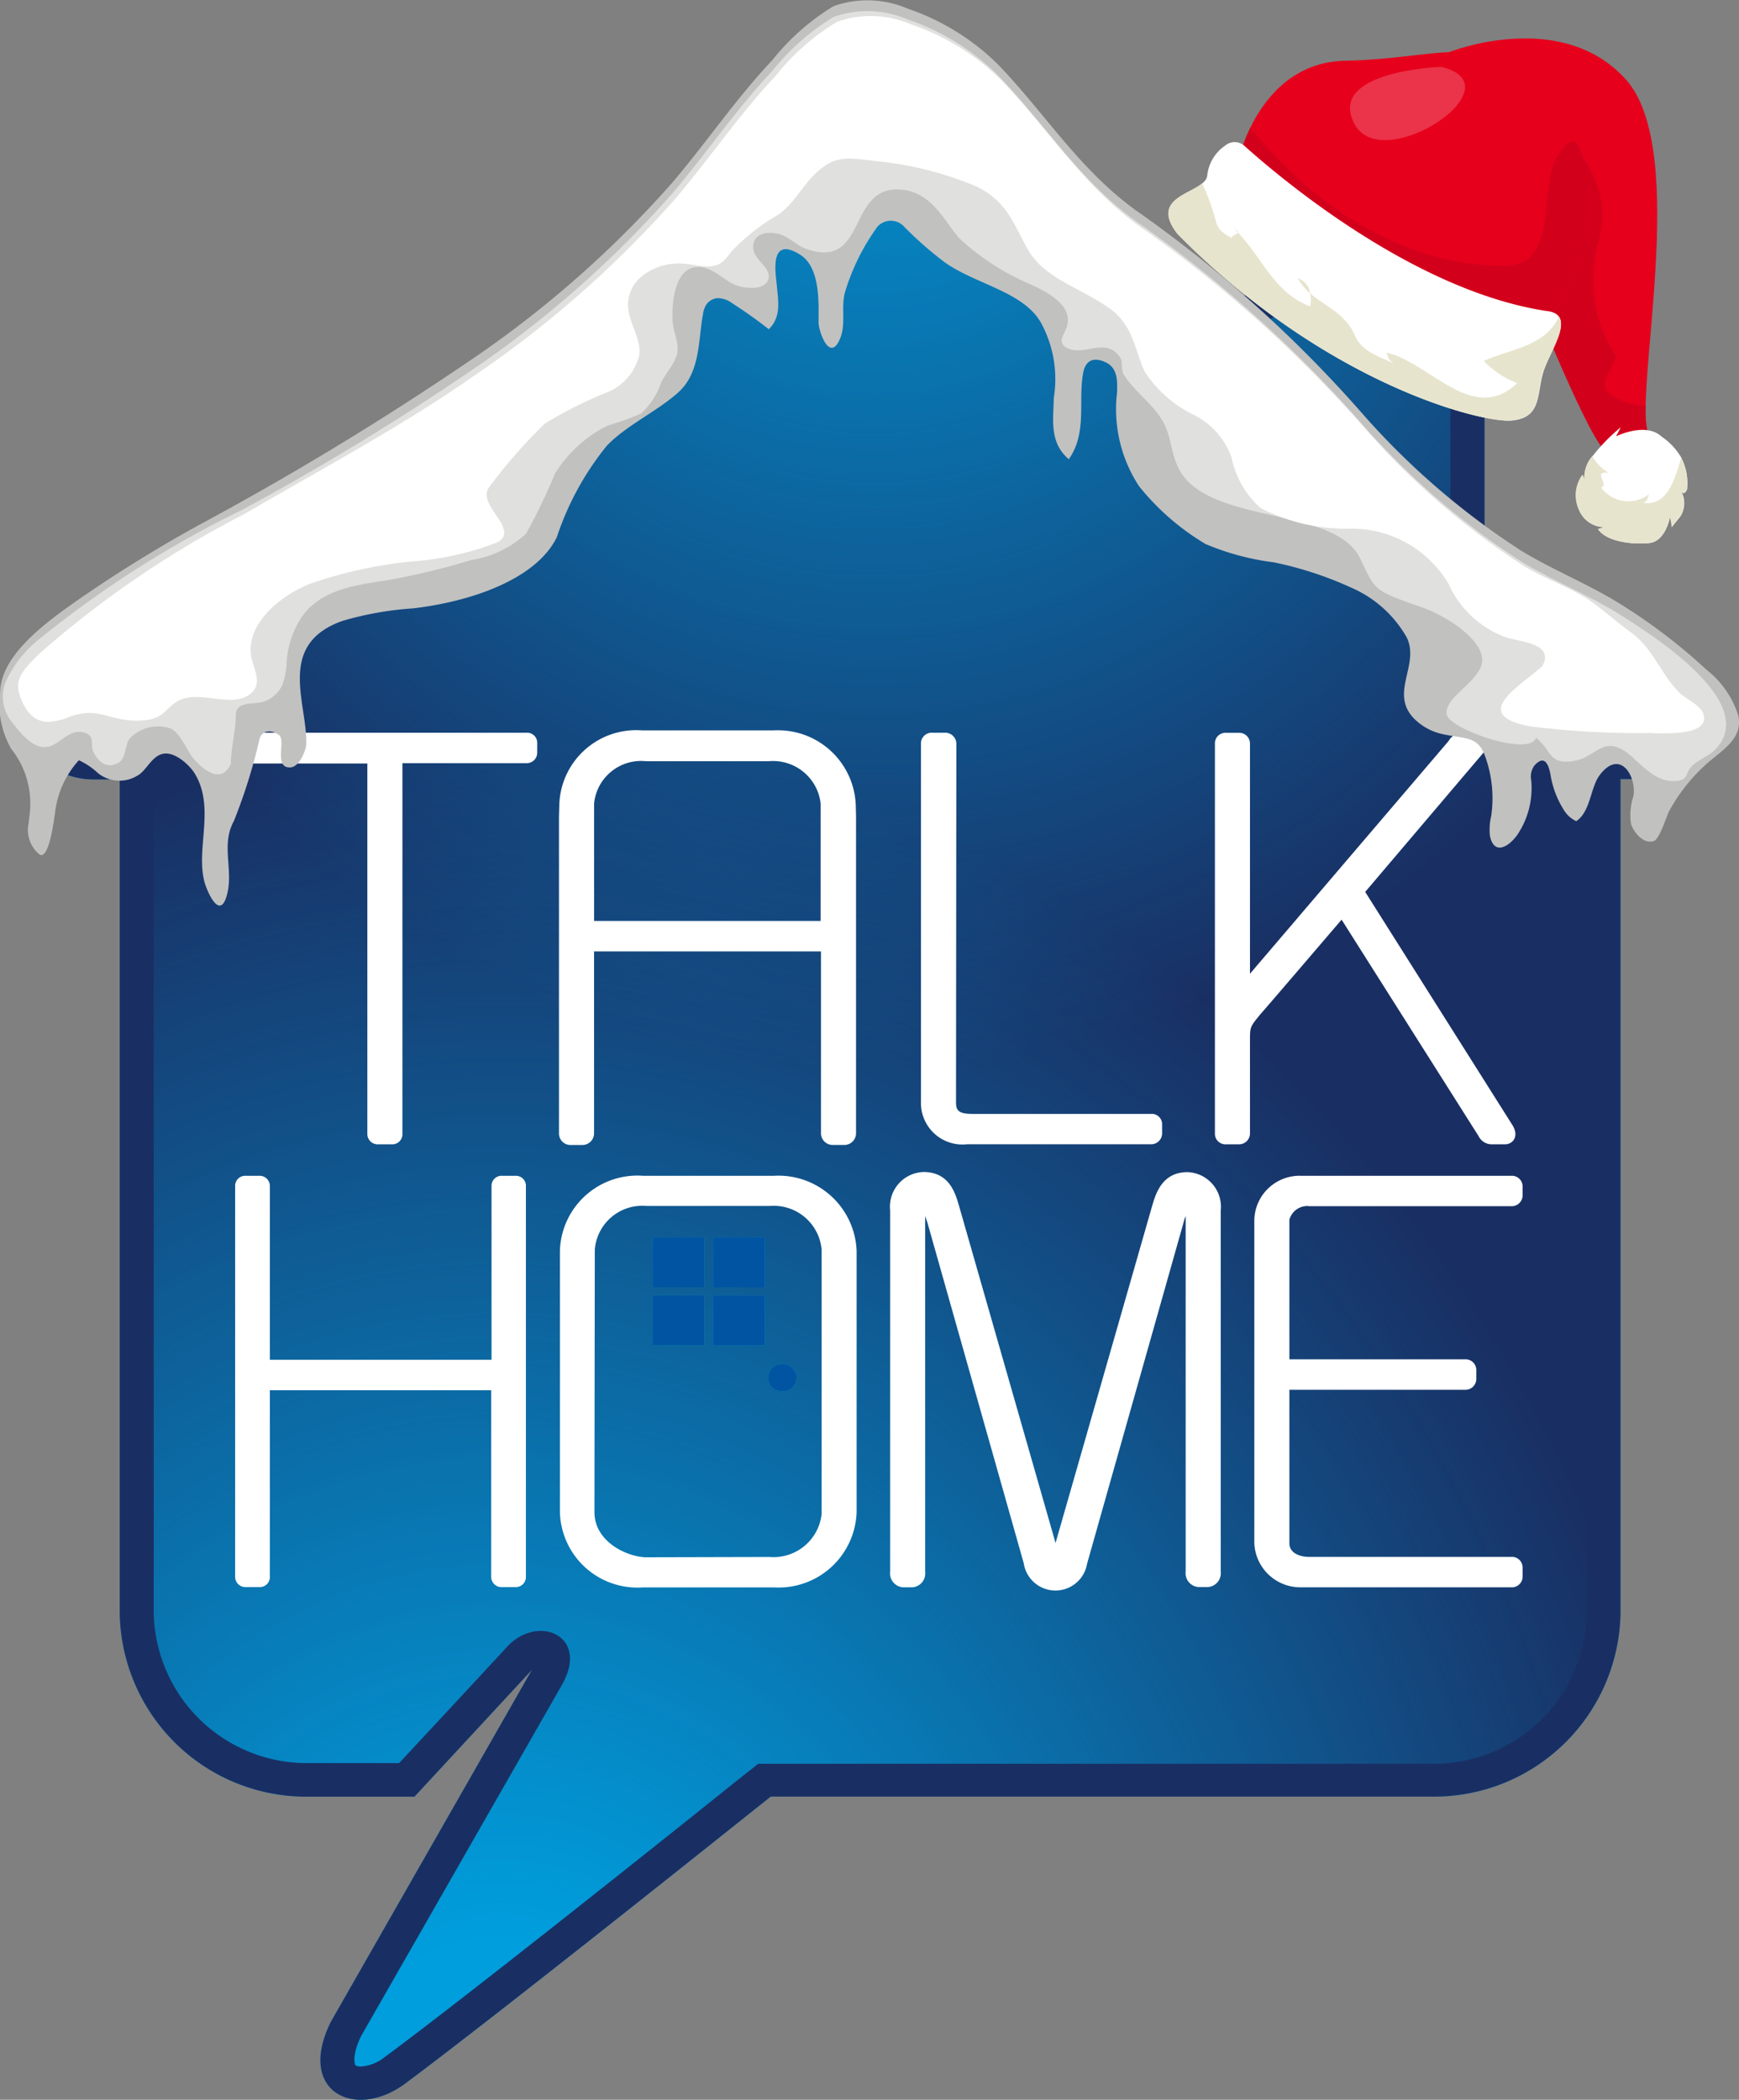 <svg xmlns="http://www.w3.org/2000/svg" xmlns:xlink="http://www.w3.org/1999/xlink" width="57.626" height="69.558" viewBox="0 0 57.626 69.558">
  <rect x="0" y="0" width="57.626" height="69.558" fill="#808080" stroke="none"/>
  <defs>
    <linearGradient id="linear-gradient" x1="-2.744" y1="5.407" x2="-2.744" y2="3.216" gradientUnits="objectBoundingBox">
      <stop offset="0.092" stop-color="#0d1f4a"/>
      <stop offset="0.926" stop-color="#192f63"/>
    </linearGradient>
    <radialGradient id="radial-gradient" cx="0.274" cy="1.049" r="0.819" gradientUnits="objectBoundingBox">
      <stop offset="0" stop-color="#009edd"/>
      <stop offset="0.144" stop-color="#009edd"/>
      <stop offset="0.915" stop-color="#009edd" stop-opacity="0"/>
    </radialGradient>
    <radialGradient id="radial-gradient-2" cx="0.503" cy="-0.121" r="0.821" gradientUnits="objectBoundingBox">
      <stop offset="0" stop-color="#009edd"/>
      <stop offset="0.723" stop-color="#009edd" stop-opacity="0"/>
    </radialGradient>
  </defs>
  <g id="Group_118573" data-name="Group 118573" transform="translate(-83.983 -58.215)">
    <g id="Group_118568" data-name="Group 118568" transform="translate(84.941 62.889)">
      <path id="Path_75896" data-name="Path 75896" d="M88.973,96.6c-1.556,1.063-.69,3.212,1.37,3.212h.844v27.645a6.179,6.179,0,0,0,6.281,6.051h3.486l3.891-4.2-6.665,11.663c-1.151,2.334.822,3.255,2.456,2.049,3.113-2.313,11.586-9.087,11.586-9.087l.538-.427h21.877a6.179,6.179,0,0,0,6.281-6.051V99.8h.8c2.06,0,2.926-2.148,1.37-3.211l-6.675-4.56V84.858a1.684,1.684,0,0,0-1.808-1.524h-4.856a1.684,1.684,0,0,0-1.808,1.524v1.381L117.615,79.2a3.009,3.009,0,0,0-1.6-.537,2.892,2.892,0,0,0-1.578.537Z" transform="translate(-88.177 -78.665)" fill="#009edd"/>
      <path id="Path_75897" data-name="Path 75897" d="M88.973,96.6c-1.556,1.063-.69,3.212,1.37,3.212h.844v27.645a6.179,6.179,0,0,0,6.281,6.051h3.486l3.891-4.2-6.665,11.663c-1.151,2.334.822,3.255,2.456,2.049,3.113-2.313,11.586-9.087,11.586-9.087l.538-.427h21.877a6.179,6.179,0,0,0,6.281-6.051V99.8h.8c2.06,0,2.926-2.148,1.37-3.211l-6.675-4.56V84.858a1.684,1.684,0,0,0-1.808-1.524h-4.856a1.684,1.684,0,0,0-1.808,1.524v1.381L117.615,79.2a3.009,3.009,0,0,0-1.6-.537,2.892,2.892,0,0,0-1.578.537Z" transform="translate(-88.177 -78.665)" fill="url(#linear-gradient)"/>
      <path id="Path_75898" data-name="Path 75898" d="M103,146.11c-.1,0-.165-.022-.176-.044-.044-.066-.1-.373.186-.965,0,0,6.555-11.455,6.653-11.63.943-1.655-.822-2.368-1.83-1.25-.176.2-3.563,3.837-3.563,3.837H101.3a5.076,5.076,0,0,1-5.162-4.966V102.375H94.169a.985.985,0,0,1-1.008-.57.575.575,0,0,1,.3-.669l25.5-17.407.011-.011a1.715,1.715,0,0,1,.866-.306,1.79,1.79,0,0,1,.92.318l.022.022h.011l12.1,8.265V88.541c0-.208.3-.439.679-.439h4.856c.394,0,.68.23.68.439v7.727l7.146,4.878a.575.575,0,0,1,.3.669.984.984,0,0,1-1.008.57h-1.918v28.73a5.069,5.069,0,0,1-5.162,4.966H116.168l-.844.668c-.088.077-8.484,6.8-11.554,9.065A1.4,1.4,0,0,1,103,146.11Z" transform="translate(-92.002 -82.327)" fill="url(#radial-gradient)"/>
      <path id="Path_75899" data-name="Path 75899" d="M103,146.11c-.1,0-.165-.022-.176-.044-.044-.066-.1-.373.186-.965,0,0,6.555-11.455,6.653-11.63.943-1.655-.822-2.368-1.83-1.25-.176.2-3.563,3.837-3.563,3.837H101.3a5.076,5.076,0,0,1-5.162-4.966V102.375H94.169a.985.985,0,0,1-1.008-.57.575.575,0,0,1,.3-.669l25.5-17.407.011-.011a1.715,1.715,0,0,1,.866-.306,1.79,1.79,0,0,1,.92.318l.022.022h.011l12.1,8.265V88.541c0-.208.3-.439.679-.439h4.856c.394,0,.68.23.68.439v7.727l7.146,4.878a.575.575,0,0,1,.3.669.984.984,0,0,1-1.008.57h-1.918v28.73a5.069,5.069,0,0,1-5.162,4.966H116.168l-.844.668c-.088.077-8.484,6.8-11.554,9.065A1.4,1.4,0,0,1,103,146.11Z" transform="translate(-92.002 -82.327)" fill="url(#radial-gradient-2)"/>
      <path id="Path_75900" data-name="Path 75900" d="M195.819,256.783a.456.456,0,0,1-.471-.449.472.472,0,0,1,.943,0,.457.457,0,0,1-.472.449" transform="translate(-170.853 -215.372)" fill="#009edd"/>
      <rect id="Rectangle_41792" data-name="Rectangle 41792" width="1.71" height="1.655" transform="translate(20.669 36.314)" fill="#009edd"/>
      <rect id="Rectangle_41793" data-name="Rectangle 41793" width="1.71" height="1.655" transform="translate(22.675 36.314)" fill="#009edd"/>
      <rect id="Rectangle_41794" data-name="Rectangle 41794" width="1.71" height="1.644" transform="translate(20.669 38.243)" fill="#009edd"/>
      <rect id="Rectangle_41795" data-name="Rectangle 41795" width="1.71" height="1.644" transform="translate(22.675 38.243)" fill="#009edd"/>
      <g id="Group_118566" data-name="Group 118566" transform="translate(20.669 36.314)">
        <path id="Path_75901" data-name="Path 75901" d="M195.819,256.783a.456.456,0,0,1-.471-.449.472.472,0,0,1,.943,0,.457.457,0,0,1-.472.449" transform="translate(-191.522 -251.686)" fill="#0054a1"/>
        <rect id="Rectangle_41796" data-name="Rectangle 41796" width="1.71" height="1.655" fill="#0054a1"/>
        <rect id="Rectangle_41797" data-name="Rectangle 41797" width="1.71" height="1.655" transform="translate(2.006)" fill="#0054a1"/>
        <rect id="Rectangle_41798" data-name="Rectangle 41798" width="1.71" height="1.644" transform="translate(0 1.929)" fill="#0054a1"/>
        <rect id="Rectangle_41799" data-name="Rectangle 41799" width="1.71" height="1.644" transform="translate(2.006 1.929)" fill="#0054a1"/>
      </g>
      <g id="Group_118567" data-name="Group 118567" transform="translate(6.738 19.599)">
        <path id="Path_75902" data-name="Path 75902" d="M127.764,165.074v-.307a.333.333,0,0,0-.35-.351h-9.4a.334.334,0,0,0-.351.351v.307a.342.342,0,0,0,.351.362h4.121V177.7a.34.34,0,0,0,.351.35h.46a.334.334,0,0,0,.351-.35V165.424h4.121A.346.346,0,0,0,127.764,165.074Z" transform="translate(-117.658 -164.416)" fill="#fff"/>
        <path id="Path_75903" data-name="Path 75903" d="M225.123,177.043h-5.93c-.493,0-.525-.165-.525-.394l.011-11.882a.37.37,0,0,0-.394-.351h-.395a.355.355,0,0,0-.384.351v11.9a1.375,1.375,0,0,0,1.535,1.381h6.072a.361.361,0,0,0,.384-.35v-.3A.343.343,0,0,0,225.123,177.043Z" transform="translate(-194.684 -164.416)" fill="#fff"/>
      </g>
      <path id="Path_75904" data-name="Path 75904" d="M174.871,166.534a2.578,2.578,0,0,0-2.729-2.455H167.8a2.55,2.55,0,0,0-2.752,2.455s-.011.394-.011.417v10.468a.383.383,0,0,0,.406.394h.351a.389.389,0,0,0,.406-.394V171.4h7.519v6.018a.389.389,0,0,0,.405.394h.351a.389.389,0,0,0,.406-.394V166.951C174.882,166.918,174.871,166.534,174.871,166.534Zm-8.67,3.847V166.5a1.563,1.563,0,0,1,1.72-1.4h4.066a1.586,1.586,0,0,1,1.721,1.4v3.891H166.2Z" transform="translate(-147.472 -144.557)" fill="#fff"/>
      <path id="Path_75905" data-name="Path 75905" d="M269.984,177.394l-4.866-7.705,4.023-4.735c.329-.384.132-.537-.121-.537h-.657a.543.543,0,0,0-.482.274L261.3,172.4v-7.629a.355.355,0,0,0-.384-.351h-.394a.349.349,0,0,0-.384.351V177.7a.35.35,0,0,0,.384.35h.394a.362.362,0,0,0,.384-.35v-3.146c0-.406.022-.417.362-.833.077-.077,2.674-3.113,2.674-3.113l4.538,7.168a.482.482,0,0,0,.427.274h.449C270.017,178.051,270.236,177.777,269.984,177.394Z" transform="translate(-220.837 -144.817)" fill="#fff"/>
      <path id="Path_75906" data-name="Path 75906" d="M153.657,229.233h6.708a.361.361,0,0,0,.384-.35v-.306a.354.354,0,0,0-.384-.35h-6.938a1.5,1.5,0,0,0-1.568,1.457V240.4a1.526,1.526,0,0,0,1.568,1.458h6.938a.355.355,0,0,0,.384-.351V241.2a.354.354,0,0,0-.384-.35h-6.708c-.241,0-.636-.1-.636-.45v-5.085h5.81a.362.362,0,0,0,.384-.351v-.307a.356.356,0,0,0-.384-.351h-5.81v-4.626a.616.616,0,0,1,.636-.451Zm-26.275-1.007h-.449a.333.333,0,0,0-.351.35v5.745h-7.345v-5.745a.339.339,0,0,0-.351-.35h-.45a.333.333,0,0,0-.35.35V241.5a.339.339,0,0,0,.35.351h.45a.334.334,0,0,0,.351-.351v-6.17h7.334V241.5a.339.339,0,0,0,.35.351h.449a.334.334,0,0,0,.351-.351V228.576A.331.331,0,0,0,127.382,228.226Zm22.263-.121c-.822,0-1.042.679-1.162,1.085l-3.211,11.2-3.212-11.215c-.12-.406-.329-1.074-1.162-1.074a1.149,1.149,0,0,0-1.107,1.271v11.97a.46.46,0,0,0,.427.516h.306a.46.46,0,0,0,.428-.516V229.563c.022.045.033.11.066.186l3.2,11.313a1.063,1.063,0,0,0,2.1.011l3.2-11.312a1.065,1.065,0,0,1,.066-.2v11.773a.461.461,0,0,0,.428.516h.306a.461.461,0,0,0,.428-.516V229.376a1.148,1.148,0,0,0-1.107-1.271Zm-13.7.121H131.6a2.568,2.568,0,0,0-2.752,2.487v8.659a2.568,2.568,0,0,0,2.752,2.489h4.341a2.585,2.585,0,0,0,2.739-2.489v-8.659A2.591,2.591,0,0,0,135.944,228.226Zm1.578,11.18a1.6,1.6,0,0,1-1.721,1.447l-4.132.01c-.647-.032-1.677-.536-1.677-1.491,0-1.643.011-8.045.011-8.7a1.579,1.579,0,0,1,1.72-1.446H135.8a1.594,1.594,0,0,1,1.721,1.446v8.736Z" transform="translate(-111.252 -193.95)" fill="#fff"/>
    </g>
    <g id="Group_118569" data-name="Group 118569" transform="translate(83.983 58.215)">
      <path id="Path_75907" data-name="Path 75907" d="M84.935,85.474c.007-.1.019-.2.03-.282a2.906,2.906,0,0,0-.612-2.172,2.989,2.989,0,0,1-.367-1.855c.015-1.191,1.377-2.234,2.494-3.016a45.622,45.622,0,0,1,4.063-2.524,101.277,101.277,0,0,0,9.02-5.469,35.313,35.313,0,0,0,6.706-5.9c1.138-1.34,2.092-2.758,3.317-4.061a7.7,7.7,0,0,1,2.025-1.779,3.383,3.383,0,0,1,2.461.089,7.851,7.851,0,0,1,2.936,1.8c1.628,1.664,2.8,3.656,4.858,5.048a42.247,42.247,0,0,1,7.269,6.571,25.18,25.18,0,0,0,5.266,4.54c1.023.623,2.213,1.1,3.236,1.736A18.6,18.6,0,0,1,140.53,80.4a3.109,3.109,0,0,1,1.059,1.533c.124.675-.359,1.016-.927,1.476a5.851,5.851,0,0,0-1.362,1.665c-.095.166-.312.928-.511,1-.376.129-.7-.355-.757-.562a1.94,1.94,0,0,1,.072-.9c.134-.634-.419-1.627-1.108-.725-.315.413-.3,1.21-.78,1.531a.947.947,0,0,1-.4-.353,3.124,3.124,0,0,1-.442-1.124c-.032-.173-.128-.838-.55-.36a.636.636,0,0,0-.1.488,2.767,2.767,0,0,1-.46,1.8c-.3.421-.78.679-.908.033a1.88,1.88,0,0,1,.04-.646,4.072,4.072,0,0,0-.208-2.009c-.238-.653-.651-.551-1.394-.711a1.9,1.9,0,0,1-.984-.549c-.765-.842.217-1.746-.206-2.646a3.893,3.893,0,0,0-1.858-1.665,11.877,11.877,0,0,0-2.55-.832,8.528,8.528,0,0,1-2.268-.609,8.217,8.217,0,0,1-2.2-1.913A4.658,4.658,0,0,1,121,71.209c0-.31.056-.8-.395-1s-.662.011-.727.351c-.177.927.145,1.981-.477,2.867-.674-.562-.5-1.384-.5-2.02a3.9,3.9,0,0,0-.375-2.41c-.536-1.1-2.163-1.34-3.219-2.079a12.1,12.1,0,0,1-1.416-1.247.6.6,0,0,0-.83.051,7.274,7.274,0,0,0-1.071,2.152c-.154.522.049,1.09-.187,1.6-.339.738-.69-.288-.694-.565-.009-.56.092-1.816-.612-2.257-1.056-.662-.8.667-.771,1.033.041.49.16,1.015-.267,1.436q-.575-.451-1.211-.86a.83.83,0,0,0-.474-.17.5.5,0,0,0-.376.2.788.788,0,0,0-.12.334c-.16.832-.073,1.929-.831,2.6-.712.632-1.715,1.084-2.356,1.757a9.564,9.564,0,0,0-1.657,3.03c-.685,1.395-2.842,2.133-4.768,2.357a10.805,10.805,0,0,0-2.334.414c-2.2.781-1.164,2.717-1.2,4.08,0,.16-.21.761-.53.774-.562.024-.133-.894-.376-1.075s-.542-.15-.634.1a18.362,18.362,0,0,1-.86,2.754c-.425.775-.027,1.568-.211,2.373-.228.993-.67-.023-.761-.354-.3-1.111.376-2.5-.344-3.627-.136-.213-.593-.676-.992-.628-.415.05-.579.574-.9.736a1.133,1.133,0,0,1-1.306-.1,2.348,2.348,0,0,0-.622-.416,3.1,3.1,0,0,0-.791,1.757c-.018.086-.186,1.575-.514,1.363A1.047,1.047,0,0,1,84.935,85.474Z" transform="translate(-83.983 -58.215)" fill="#c1c1c0"/>
      <path id="Path_75908" data-name="Path 75908" d="M85.754,84.165c-.437-.013-.838-.552-1.034-.8a1.346,1.346,0,0,1-.237-1.343A3.888,3.888,0,0,1,85.591,80.6a34.872,34.872,0,0,1,6.72-4.283,86.014,86.014,0,0,0,7.573-4.6,35.305,35.305,0,0,0,6.706-5.9c1.138-1.34,2.092-2.758,3.317-4.061a7.7,7.7,0,0,1,2.025-1.779,3.383,3.383,0,0,1,2.461.089,7.851,7.851,0,0,1,2.936,1.8c1.628,1.664,2.8,3.656,4.858,5.048a42.237,42.237,0,0,1,7.269,6.571,25.173,25.173,0,0,0,5.266,4.54c1.023.623,2.213,1.1,3.236,1.736,1.321.823,4.639,2.995,3.182,4.49-.2.21-.571.338-.783.561s-.1.435-.483.477c-.781.086-1.29-.716-1.747-1-.747-.466-.946.231-1.7.343-.827.124-.715-.4-1.226-.771-.2.641-2.876-.292-2.958-.776-.1-.6,1.231-1.137,1.175-1.853-.053-.675-1.2-1.42-2.01-1.7-1.579-.555-1.514-.524-2.028-1.607-.789-1.659-4.566-1.168-5.814-2.677-.5-.6-.382-1.329-.77-1.944-.333-.527-.938-.966-1.252-1.478-.106-.173-.013-.407-.126-.572-.472-.691-1.18-.02-1.749-.305-.364-.183-.073-.493-.012-.706.186-.651-.451-1.056-1.19-1.4a8.115,8.115,0,0,1-2.334-1.493c-.505-.522-.9-1.557-1.961-1.651-1.814-.16-1.107,2.659-3.131,1.972-.407-.138-.6-.458-1.041-.525-.563-.085-.813.215-.717.592.085.333.6.578.477.939-.1.293-.55.337-.979.218-.486-.135-.9-.736-1.49-.616-.68.138-.727,1.342-.7,1.763.02.352.181.634.167.978-.015.374-.394.742-.555,1.087a2.372,2.372,0,0,1-.66,1.013,10.464,10.464,0,0,1-1.111.4A4.284,4.284,0,0,0,102.7,75.1a20.023,20.023,0,0,1-.962,1.993,3.415,3.415,0,0,1-1.808.874,24.006,24.006,0,0,1-2.882.688c-1.2.167-2.185.382-2.762,1.224a3.106,3.106,0,0,0-.484,1.481,2.353,2.353,0,0,1-.145.752,1.043,1.043,0,0,1-.61.547c-.279.1-.7,0-.875.246a.388.388,0,0,0-.055.234c-.009.524-.162,1.074-.162,1.581-.3.679-.9.222-1.228-.161-.224-.262-.452-.879-.781-1.014a1.309,1.309,0,0,0-1.336.326c-.183.225-.109.677-.4.826-.4.208-.676-.079-.819-.387-.1-.211.086-.54-.334-.633-.517-.114-.8.48-1.26.489Z" transform="translate(-84.304 -59.418)" fill="#e0e0df"/>
      <path id="Path_75909" data-name="Path 75909" d="M87.585,83.864c-.58-.011-.824-.582-.928-.9-.185-.57.214-.907.665-1.364a33.09,33.09,0,0,1,6.771-4.611c2.568-1.5,5.237-2.916,7.608-4.576a35.305,35.305,0,0,0,6.706-5.9c1.138-1.34,2.092-2.758,3.317-4.061a7.7,7.7,0,0,1,2.025-1.779,3.383,3.383,0,0,1,2.461.089,7.851,7.851,0,0,1,2.936,1.8c1.628,1.664,2.8,3.656,4.858,5.048a42.238,42.238,0,0,1,7.269,6.571,25.173,25.173,0,0,0,5.266,4.54c.677.412,1.566.709,2.191,1.152.451.32.858.686,1.317,1.023.754.553.981,1.351,1.588,1.976.246.253.735.429.825.746.2.69-1.165.639-1.8.617a28.8,28.8,0,0,1-3.912-.217c-2.034-.358-.453-1.285.254-1.9a.46.46,0,0,0,.179-.531c-.161-.335-.777-.386-1.242-.512a3.348,3.348,0,0,1-1.93-1.786,3.728,3.728,0,0,0-3.247-1.824,6.2,6.2,0,0,1-2.984-.686,3.074,3.074,0,0,1-.957-1.667,2.523,2.523,0,0,0-1.25-1.416,4.055,4.055,0,0,1-1.622-1.422c-.341-.712-.37-1.533-1.163-2.1-.963-.688-2.144-.982-2.7-1.933-.464-.794-.669-1.6-1.714-2.11a11.388,11.388,0,0,0-3.314-.839c-1.047-.135-1.4-.173-2.008.392-.456.424-.707.986-1.228,1.365a7.037,7.037,0,0,0-1.565,1.223c-.188.243-.33.5-.786.507-.279,0-.548-.075-.826-.094a1.97,1.97,0,0,0-1.379.429,1.223,1.223,0,0,0-.44,1.043c.048.521.423,1.017.371,1.538a1.784,1.784,0,0,1-.971,1.213,13.859,13.859,0,0,0-2.167,1.08,17.168,17.168,0,0,0-1.837,2.1c-.446.577,1.031,1.393.281,1.825a9.619,9.619,0,0,1-2.812.635,14.647,14.647,0,0,0-3.461.761c-1.2.518-2.118,1.5-1.878,2.479.09.365.32.773.028,1.08-.595.628-1.77-.112-2.49.315-.436.259-.429.57-1.112.63-1.115.1-1.448-.505-2.5-.1A1.937,1.937,0,0,1,87.585,83.864Z" transform="translate(-86.01 -59.952)" fill="#fff"/>
    </g>
    <g id="Group_118571" data-name="Group 118571" transform="translate(122.7 59.489)">
      <g id="Group_118570" data-name="Group 118570" transform="translate(9.302)">
        <path id="Path_75910" data-name="Path 75910" d="M294.081,64.244s3.7-1.481,5.854.9.215,10.525.759,11.786c.05.472-.7.94-1.388.557s-3.486-7.67-3.486-7.67Z" transform="translate(-294.081 -63.79)" fill="#e6001c"/>
        <path id="Path_75911" data-name="Path 75911" d="M301.173,79.359a2.237,2.237,0,0,1-1.256-.449c-.348-.381.408-1.079.234-1.27a4.545,4.545,0,0,1-.536-3.752c.72-2.492-1.885-4.505-4.062-5.44a3.968,3.968,0,0,0-.721-.261l1.566,5.026s2.8,7.287,3.486,7.67,1.439-.085,1.388-.557A2.712,2.712,0,0,1,301.173,79.359Z" transform="translate(-294.66 -67.182)" fill="#d3001c"/>
        <path id="Path_75912" data-name="Path 75912" d="M315.285,120.454a2.147,2.147,0,0,1,.644.683,1.873,1.873,0,0,1,.2,1.063c-.091.221-.191.075-.191.075a.813.813,0,0,1-.034.826l-.285.354a1.08,1.08,0,0,0-.057-.334s-.139.8-.682.858-1.42-.037-1.7-.463l.214-.062a.915.915,0,0,1-.835-.556,1.154,1.154,0,0,1,.107-1.178l.064.157a1.075,1.075,0,0,1,.272-.784,6.024,6.024,0,0,1,.929-.948l-.156.3S314.753,119.957,315.285,120.454Z" transform="translate(-308.242 -107.264)" fill="#fff"/>
        <path id="Path_75913" data-name="Path 75913" d="M313.278,125.364a1.118,1.118,0,0,0,1.6.216c-.067.1-.047.3-.247.287.829.156,1.089-.751,1.3-1.489a1.85,1.85,0,0,1,.19,1.048c-.091.221-.191.075-.191.075a.813.813,0,0,1-.034.826l-.285.354a1.08,1.08,0,0,0-.057-.334s-.139.8-.682.858-1.42-.037-1.7-.463l.214-.062a.915.915,0,0,1-.835-.556,1.154,1.154,0,0,1,.107-1.178l.064.156a1.071,1.071,0,0,1,.267-.776,1.426,1.426,0,0,0,.545.555C312.957,124.807,313.576,125.278,313.278,125.364Z" transform="translate(-308.242 -110.491)" fill="#e7e4ce"/>
      </g>
      <path id="Path_75914" data-name="Path 75914" d="M263.866,69.073s.749-2.97,3.442-3.029,3.939-.7,5.432.135,3.084,3.281,2.662,5.173a8.58,8.58,0,0,1-1.818,3.982C273.01,75.816,263.532,71.851,263.866,69.073Z" transform="translate(-261.463 -65.305)" fill="#e6001c"/>
      <path id="Path_75915" data-name="Path 75915" d="M274.99,77.2c-.253-.219-.689.442-.8.807-.344,1.3.014,3.181-1.515,3.262-3.316.061-6.39-1.927-8.489-4.575a4.7,4.7,0,0,0-.316.818c-.334,2.778,9.144,6.743,9.718,6.261a8.58,8.58,0,0,0,1.818-3.982A4.128,4.128,0,0,0,274.99,77.2Z" transform="translate(-261.463 -73.745)" fill="#d3001c"/>
      <path id="Path_75916" data-name="Path 75916" d="M255.271,78.922a.482.482,0,0,1,.629.013c1.171,1.052,5.595,4.795,10,5.47,1.059.1.114,1.312-.1,2.047s-.054,1.487-1.034,1.582-6.153-1.194-11.079-6.182c-1.03-1.333.92-1.317.982-1.936A1.371,1.371,0,0,1,255.271,78.922Z" transform="translate(-253.381 -75.378)" fill="#fff"/>
      <path id="Path_75917" data-name="Path 75917" d="M262.881,91.334c.047.044.092.089.136.135C263.025,91.438,262.993,91.4,262.881,91.334Z" transform="translate(-260.71 -85.039)" fill="#e7e4ce"/>
      <path id="Path_75918" data-name="Path 75918" d="M272.138,98.545a1.835,1.835,0,0,0,.411.5A.6.6,0,0,0,272.138,98.545Z" transform="translate(-267.851 -90.602)" fill="#e7e4ce"/>
      <path id="Path_75919" data-name="Path 75919" d="M265.794,91.051c.174-.585.807-1.472.525-1.86-.429.983-1.627,1.081-2.485,1.468a2.929,2.929,0,0,0,1.107.735c-1.468,1.4-2.884-.674-4.326-1.011a.532.532,0,0,0,.257.377c-.445-.248-1.077-.367-1.325-.973-.317-.71-.969-.932-1.468-1.368a1.172,1.172,0,0,1,.005.435c-1.191-.443-1.574-1.593-2.4-2.447-.018.067-.221.088-.194.183-.267-.149-.445-.248-.524-.526a8.18,8.18,0,0,0-.464-1.291c-.457.391-1.688.56-.824,1.678,4.925,4.987,10.1,6.276,11.079,6.182S265.575,91.786,265.794,91.051Z" transform="translate(-253.381 -79.977)" fill="#e7e4ce"/>
      <path id="Path_75920" data-name="Path 75920" d="M282.745,67.908s-3.8.12-2.888,1.881S285.328,68.539,282.745,67.908Z" transform="translate(-273.698 -66.967)" fill="#fff" opacity="0.2" style="mix-blend-mode: soft-light;isolation: isolate"/>
    </g>
  </g>
</svg>
